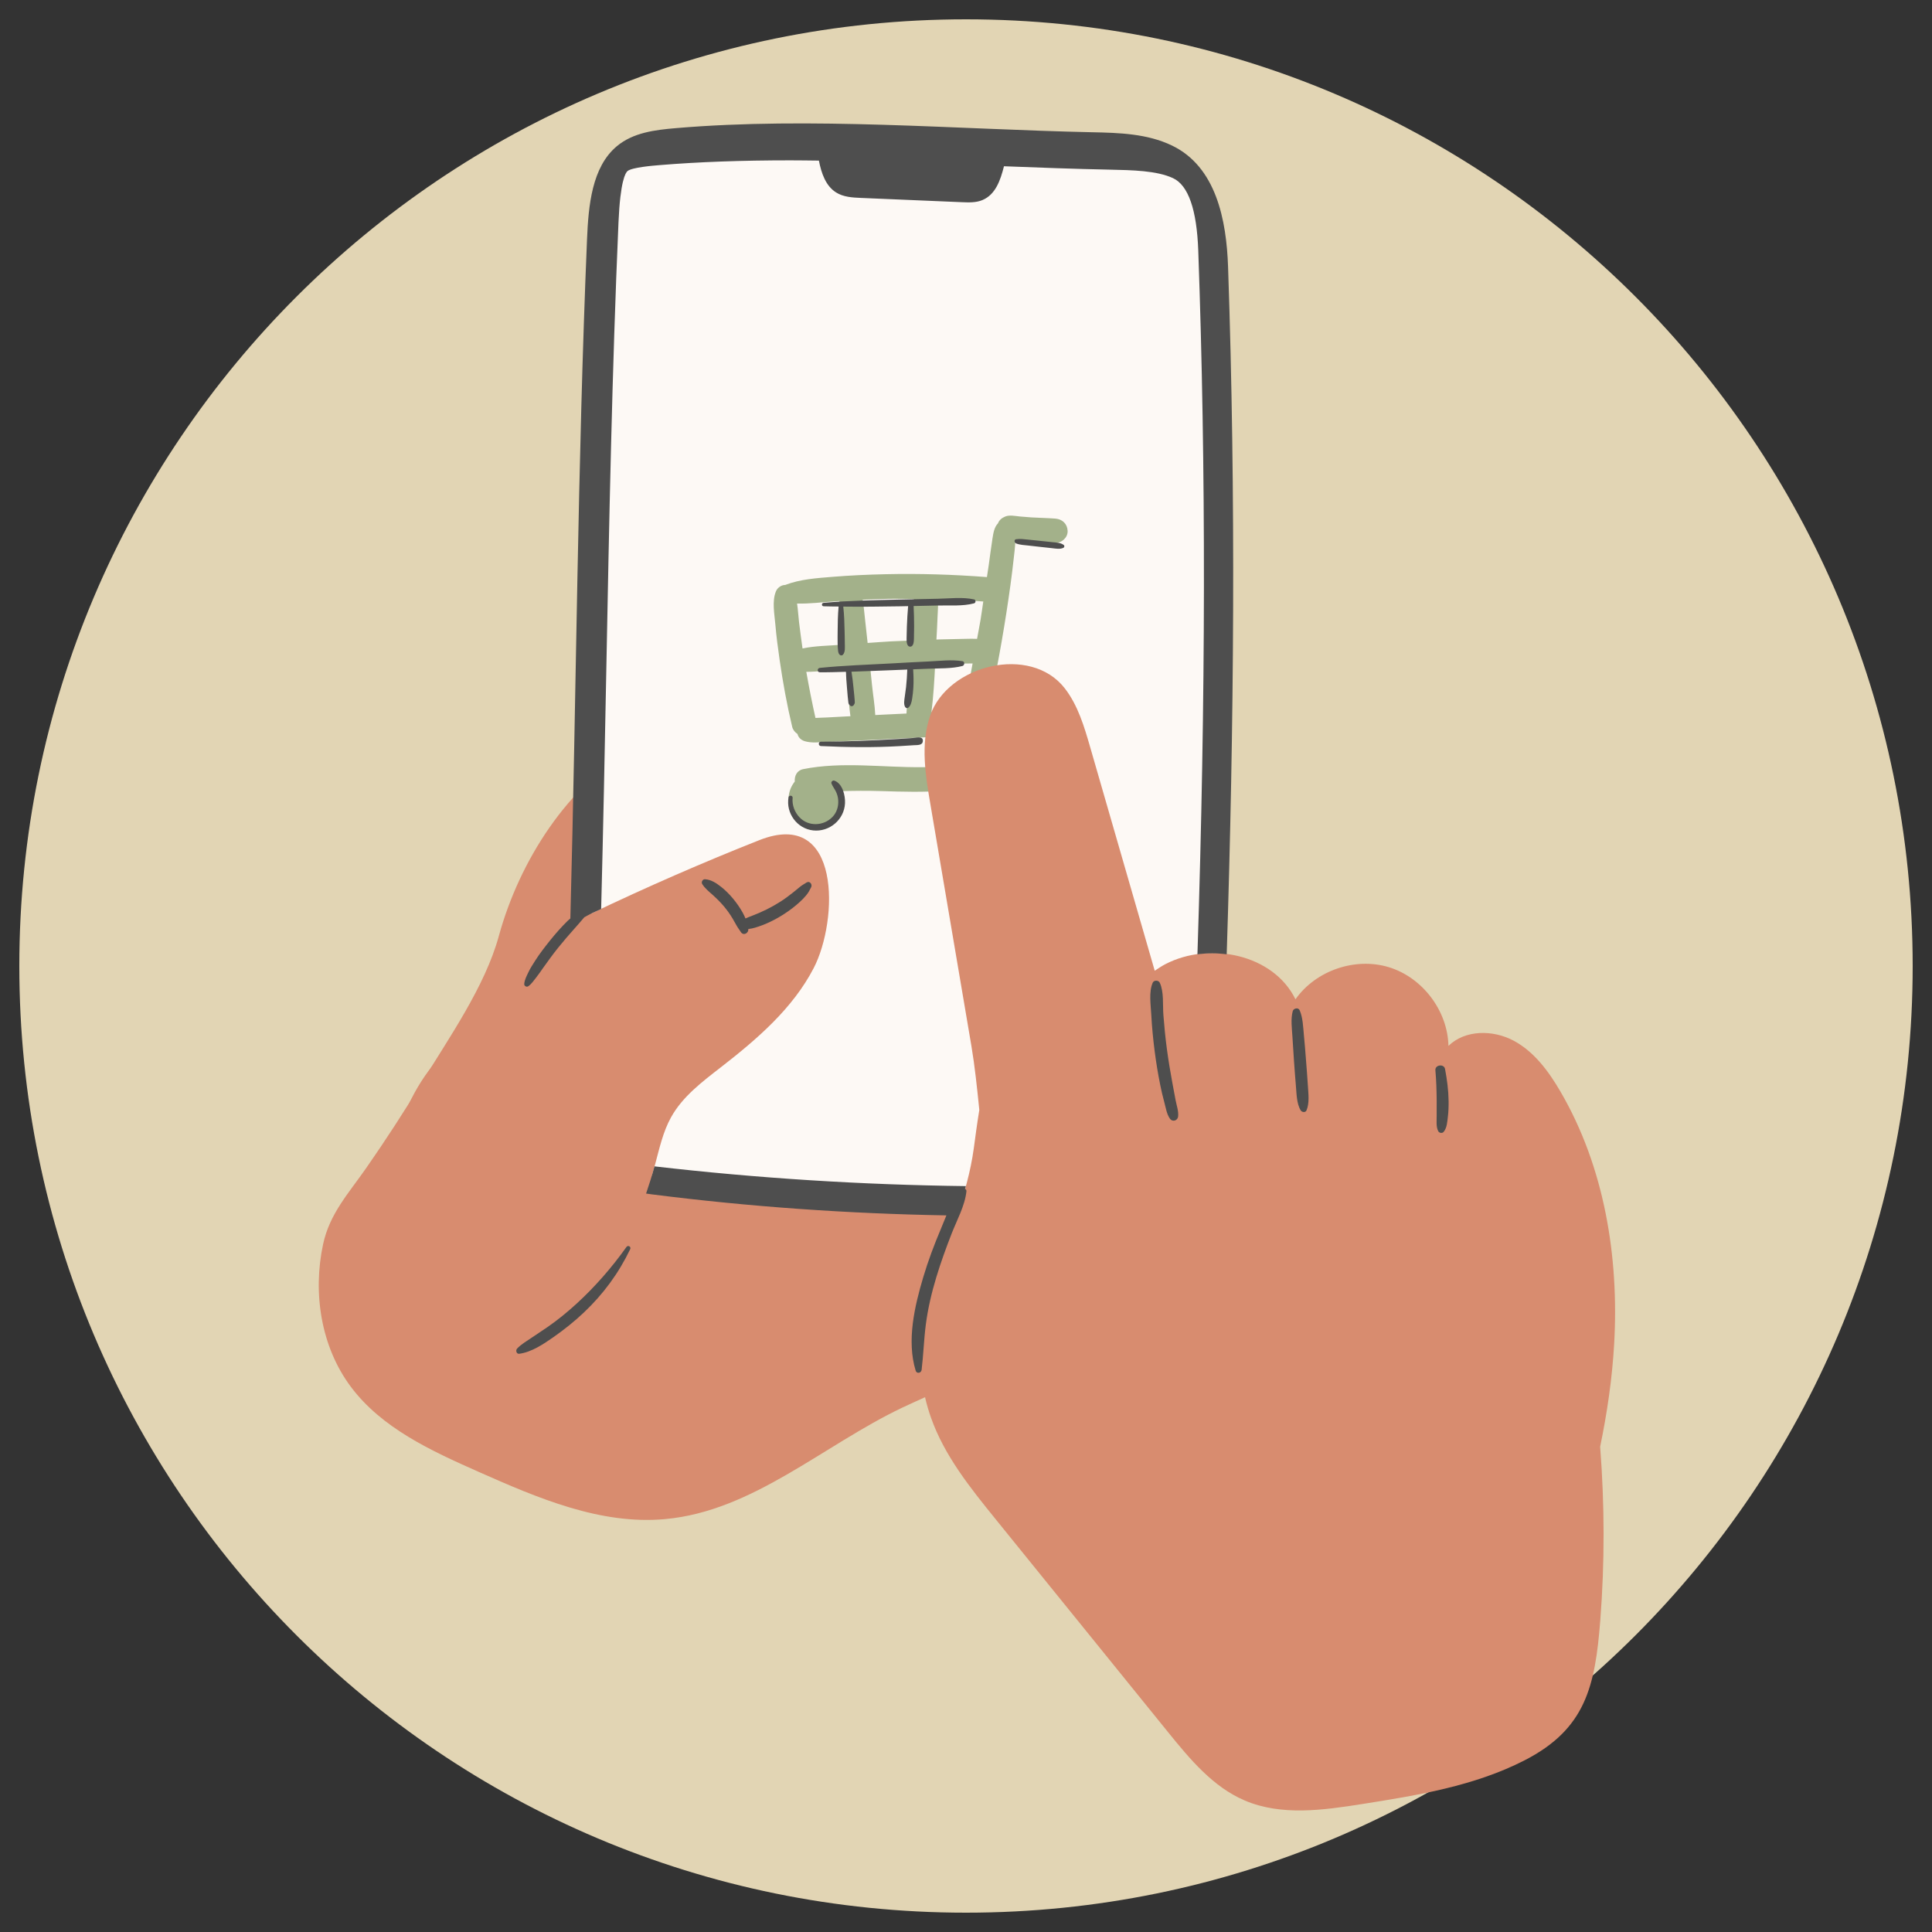 <?xml version="1.0" encoding="UTF-8"?> <svg xmlns="http://www.w3.org/2000/svg" xmlns:xlink="http://www.w3.org/1999/xlink" width="500" zoomAndPan="magnify" viewBox="0 0 375 375" height="500" preserveAspectRatio="xMidYMid meet" version="1.0"><rect x="0" y="0" width="375" height="375" fill="#333333" stroke="none"/><defs><clipPath id="838f3f5a71"><path d="M 3.75 3.75 L 371.25 3.75 L 371.25 371.25 L 3.75 371.25 Z M 3.75 3.75 " clip-rule="nonzero"></path></clipPath><clipPath id="b9cabed1f0"><path d="M 187.5 3.75 C 86.02 3.75 3.75 86.02 3.75 187.5 C 3.75 288.98 86.02 371.25 187.5 371.25 C 288.98 371.25 371.25 288.98 371.25 187.5 C 371.25 86.02 288.98 3.75 187.5 3.75 Z M 187.5 3.75 " clip-rule="nonzero"></path></clipPath></defs><g clip-path="url(#838f3f5a71)"><g clip-path="url(#b9cabed1f0)"><path fill="#e2d5b4" d="M 3.75 3.75 L 371.25 3.75 L 371.25 371.25 L 3.75 371.25 Z M 3.75 3.75 " fill-opacity="1" fill-rule="nonzero"></path></g></g><path fill="#d88c6f" d="M 98.594 176.156 C 103.859 161.852 114.379 147.781 128.824 142.387 C 137.961 138.977 148.008 139.34 157.75 139.75 C 173.543 140.414 189.387 141.082 204.961 143.777 C 211.387 144.887 218.293 146.664 222.285 151.824 C 227.02 157.941 226.035 166.645 224.082 174.133 C 217.672 198.719 203.461 220.91 198.652 245.859 C 197.641 251.098 196.98 256.621 194.008 261.051 C 189.785 267.352 181.996 269.949 175.152 273.211 C 159.719 280.566 146.137 293.301 129.109 294.855 C 116.559 296.008 104.395 290.781 92.871 285.672 C 83.695 281.602 74.105 277.211 68.094 269.168 C 62.301 261.41 60.676 250.977 62.711 241.512 C 63.988 235.562 67.641 231.656 71.098 226.691 C 74.828 221.332 78.387 215.855 81.77 210.273 C 87.031 201.586 94.129 191.543 96.82 181.691 C 97.324 179.852 97.914 178.004 98.594 176.156 Z M 98.594 176.156 " fill-opacity="1" fill-rule="nonzero"></path><path fill="#fdf9f5" d="M 234.398 48.586 C 234.082 39.758 232.133 34.633 228.434 32.918 C 224.93 31.305 220.047 31.203 215.32 31.109 C 208.633 30.969 201.746 30.715 194.941 30.449 L 193.473 30.395 L 193.109 31.82 C 192.422 34.527 191.629 36.465 189.988 37.152 C 189.102 37.523 187.938 37.48 186.812 37.43 L 167.16 36.598 C 165.75 36.535 164.289 36.477 163.246 35.812 C 162.047 35.047 161.25 33.469 160.734 30.828 L 160.453 29.375 L 157.59 29.34 C 156.195 29.32 154.805 29.301 153.426 29.301 C 143.828 29.301 135.465 29.609 127.852 30.238 C 122.996 30.633 121.469 31.137 120.664 31.781 C 119.73 32.539 118.605 34.504 118.234 43.027 C 116.98 71.781 116.414 101.445 115.859 130.238 C 115.309 159.094 114.738 188.934 113.469 218.035 C 113.297 221.988 113.395 223.828 113.824 224.828 L 114.016 225.262 L 114.391 225.551 C 115.234 226.191 117.438 227.102 123.18 227.805 C 146.754 230.688 170.762 232.148 194.527 232.148 C 204.234 232.148 214.043 231.902 223.684 231.426 C 229.047 231.152 230.543 230.574 231.301 230.047 L 231.645 229.801 L 231.848 229.43 C 232.273 228.652 232.586 227.152 232.816 222.055 C 235.77 156.027 236.27 100.906 234.398 48.586 Z M 234.398 48.586 " fill-opacity="1" fill-rule="nonzero"></path><path fill="#a3b18a" d="M 204.852 100.66 C 203.297 100.539 201.727 100.527 200.172 100.426 C 199.422 100.375 198.676 100.316 197.93 100.246 C 197.055 100.164 195.957 99.91 195.121 100.254 C 194.453 100.531 193.945 100.941 193.707 101.582 C 192.98 102.324 192.809 103.453 192.637 104.531 C 192.367 106.23 192.16 107.941 191.918 109.645 C 191.805 110.434 191.676 111.223 191.562 112.012 C 185.016 111.508 178.449 111.305 171.883 111.453 C 168.445 111.531 165.004 111.684 161.578 111.965 C 158.5 112.219 155.312 112.418 152.41 113.539 C 151.668 113.547 150.91 114.035 150.594 114.812 C 149.816 116.738 150.332 119.246 150.5 121.258 C 150.695 123.543 150.996 125.812 151.324 128.082 C 151.953 132.445 152.742 136.797 153.766 141.086 C 153.898 141.637 154.297 142.145 154.789 142.461 C 154.949 143.09 155.414 143.637 156.246 143.879 C 157.602 144.27 159.062 144.062 160.461 144.012 C 161.68 143.965 162.895 143.914 164.109 143.855 C 166.742 143.73 169.379 143.602 172.012 143.477 C 174.648 143.348 177.281 143.223 179.914 143.094 C 181.129 143.035 182.348 142.977 183.562 142.918 C 184.953 142.852 186.484 142.957 187.801 142.488 C 187.969 142.426 188.113 142.328 188.258 142.234 C 190.004 143.703 193.152 146.379 189.98 147.629 C 186.66 148.941 182.496 148.879 178.984 148.91 C 171.379 148.984 163.414 147.781 155.895 149.289 C 154.672 149.535 154.18 150.629 154.266 151.688 C 153.941 152.117 153.684 152.523 153.469 153.035 C 153.219 153.625 153.113 154.184 153.062 154.832 C 153.023 155.348 153.102 155.895 153.223 156.395 C 153.348 156.891 153.559 157.398 153.844 157.82 C 154.414 158.676 155.191 159.426 156.145 159.84 C 156.855 160.148 157.41 160.301 158.184 160.391 C 158.711 160.453 159.23 160.383 159.75 160.289 C 160.27 160.191 160.797 159.969 161.242 159.699 C 161.902 159.297 162.367 158.812 162.824 158.207 C 163.59 157.184 163.824 155.719 163.457 154.5 C 163.363 154.172 163.223 153.863 163.062 153.566 C 165.703 153.488 168.344 153.461 171.02 153.547 C 175.176 153.68 179.34 153.793 183.488 153.473 C 183.422 153.629 183.344 153.781 183.297 153.949 C 182.688 156.105 183.777 158.453 185.707 159.539 C 187.645 160.633 190.281 160.297 191.777 158.59 C 192.543 157.707 193.059 156.582 193 155.391 C 192.938 154.121 192.426 153.031 191.598 152.082 C 193.5 151.367 195.121 150.195 195.816 148.133 C 197.094 144.359 194.586 141.145 191.516 139.309 C 191.871 138.125 192.031 136.832 192.273 135.695 C 192.68 133.766 193.07 131.828 193.438 129.895 C 194.137 126.262 194.766 122.613 195.336 118.961 C 195.898 115.34 196.406 111.715 196.801 108.07 C 196.859 107.527 197.043 106.223 197.074 104.867 C 197.305 104.887 197.535 104.906 197.742 104.93 C 198.52 105.023 199.297 105.102 200.078 105.172 C 201.648 105.312 203.27 105.461 204.852 105.41 C 206.09 105.371 207.285 104.344 207.227 103.035 C 207.164 101.664 206.18 100.762 204.852 100.66 Z M 155.77 125.863 C 155.527 124.164 155.301 122.465 155.094 120.762 C 154.953 119.621 154.898 118.359 154.711 117.145 C 157.129 117.215 159.574 116.887 161.973 116.723 C 162.293 116.699 162.613 116.688 162.934 116.664 C 162.938 117.938 163.121 119.238 163.23 120.379 C 163.383 121.961 163.531 123.539 163.684 125.117 C 163.602 125.125 163.516 125.129 163.43 125.137 C 161.008 125.336 158.258 125.34 155.77 125.863 Z M 164.109 139.066 C 162.895 139.125 161.676 139.191 160.461 139.262 C 159.762 139.305 159.016 139.301 158.281 139.352 C 157.617 136.383 157.031 133.398 156.504 130.406 C 158.816 130.398 161.18 130.043 163.43 129.875 C 163.672 129.859 163.914 129.848 164.16 129.832 C 164.289 131.059 164.414 132.289 164.543 133.52 C 164.73 135.316 164.801 137.203 165.066 139.02 C 164.746 139.035 164.426 139.051 164.109 139.066 Z M 175.945 138.496 C 174.637 138.559 173.324 138.621 172.012 138.684 C 171.305 138.719 170.594 138.754 169.887 138.789 C 169.797 136.863 169.453 134.898 169.262 133.012 C 169.145 131.852 169.023 130.691 168.906 129.531 C 170.219 129.453 171.531 129.355 172.844 129.285 C 174.121 129.219 175.402 129.184 176.684 129.129 C 176.414 132.25 176.086 135.379 175.945 138.496 Z M 177.246 119.316 C 177.16 120.984 177.082 122.656 176.996 124.328 C 175.613 124.387 174.227 124.422 172.844 124.496 C 171.363 124.574 169.887 124.699 168.406 124.797 C 168.23 123.156 168.055 121.516 167.867 119.875 C 167.742 118.781 167.656 117.57 167.434 116.406 C 169.047 116.332 170.66 116.27 172.277 116.234 C 173.969 116.199 175.66 116.246 177.352 116.258 C 177.285 117.301 177.293 118.359 177.246 119.316 Z M 188.477 130.438 C 188.141 132.129 187.793 133.82 187.426 135.508 C 187.238 136.387 187 137.23 186.855 138.082 C 184.914 137.82 182.762 138.094 180.793 138.242 C 181.18 135.168 181.359 132.035 181.516 128.934 C 181.77 128.926 182.02 128.91 182.27 128.902 C 183.965 128.855 185.656 128.816 187.352 128.793 C 187.84 128.785 188.312 128.785 188.781 128.777 C 188.672 129.328 188.586 129.887 188.477 130.438 Z M 190.332 120.25 C 190.125 121.504 189.871 122.75 189.648 124 C 188.91 123.957 188.156 123.988 187.352 124 C 185.656 124.027 183.965 124.062 182.27 124.113 C 182.102 124.117 181.93 124.129 181.762 124.133 C 181.84 122.699 181.926 121.266 181.973 119.828 C 182.012 118.723 182.117 117.504 182.094 116.301 C 185.016 116.395 187.938 116.539 190.855 116.75 C 190.68 117.918 190.523 119.086 190.332 120.25 Z M 190.332 120.25 " fill-opacity="1" fill-rule="nonzero"></path><path fill="#d88c6f" d="M 157.934 187.91 C 153.863 195.758 146.945 201.699 139.965 207.121 C 136.312 209.957 132.484 212.828 130.246 216.875 C 128.691 219.676 128.004 222.859 127.172 225.953 C 125.406 232.512 122.895 238.871 119.703 244.867 C 116.84 250.246 113.301 255.465 108.281 258.922 C 102.926 262.609 95.672 263.359 89.371 262.125 C 82.66 260.805 78.754 253.258 77.004 247.352 C 73.215 234.559 75.125 218.637 83.242 207.773 C 86.082 203.969 89.828 200.973 92.652 197.121 C 97.41 190.633 101.828 185.496 107.805 181.34 C 109.918 179.875 112.227 178.527 114.812 177.289 C 125.5 172.176 136.363 167.434 147.379 163.074 C 163.332 156.762 162.754 178.617 157.934 187.91 Z M 302.852 211.82 C 300.57 207.914 297.762 204.109 293.773 201.984 C 289.785 199.859 284.379 199.852 281.141 203.008 C 280.996 196.184 276.102 189.719 269.57 187.73 C 263.039 185.742 255.371 188.379 251.449 193.965 C 247.184 185.23 234.82 182.672 226.191 187.145 C 225.465 187.52 224.805 187.977 224.133 188.422 C 219.961 173.973 215.789 159.523 211.617 145.074 C 210.453 141.047 209.238 136.91 206.668 133.598 C 200.023 125.035 183.938 129.047 180.543 138.902 C 179.574 141.711 179.355 144.652 179.5 147.621 C 179.641 150.426 180.102 153.258 180.574 156.02 C 183.23 171.684 185.887 187.348 188.547 203.012 C 189.191 206.812 189.641 211.059 190.082 215.438 C 189.617 218.285 189.285 220.898 189.008 222.918 C 186.52 241.105 173.891 255.766 180.688 275.121 C 183.285 282.516 188.309 288.77 193.242 294.863 C 204.398 308.641 215.555 322.422 226.711 336.199 C 230.938 341.418 235.414 346.832 241.59 349.469 C 248.703 352.512 256.824 351.359 264.469 350.152 C 275.133 348.469 286.199 346.664 295.906 341.684 C 307.758 335.609 309.613 327.332 310.613 314.516 C 311.484 303.305 311.461 292.027 310.586 280.816 C 311.945 274.238 312.922 267.59 313.305 260.875 C 314.273 243.941 311.41 226.465 302.852 211.82 Z M 302.852 211.82 " fill-opacity="1" fill-rule="nonzero"></path><path fill="#4e4e4e" d="M 179.098 143.547 C 179.121 143.633 179.133 143.738 179.121 143.859 C 179.055 144.723 177.996 144.598 177.387 144.645 C 176.465 144.711 175.543 144.77 174.621 144.82 C 169.523 145.113 164.441 145.051 159.34 144.809 C 158.801 144.781 158.797 143.965 159.34 143.965 C 164.336 143.949 169.344 143.73 174.328 143.438 C 175.273 143.379 176.219 143.32 177.164 143.25 C 177.727 143.211 178.898 142.867 179.098 143.547 Z M 159.129 130.488 C 160.82 130.504 162.516 130.445 164.211 130.395 C 164.223 131.422 164.309 132.445 164.395 133.465 C 164.445 134.035 164.492 134.609 164.539 135.18 C 164.566 135.488 164.602 135.797 164.641 136.105 C 164.656 136.238 164.66 136.402 164.699 136.531 C 164.758 136.723 164.887 136.809 165.012 136.945 C 165.207 137.16 165.562 137.086 165.703 136.855 C 165.809 136.68 165.906 136.582 165.918 136.367 C 165.926 136.238 165.906 136.102 165.898 135.973 C 165.883 135.664 165.852 135.355 165.82 135.047 C 165.762 134.477 165.703 133.902 165.645 133.332 C 165.547 132.344 165.438 131.355 165.27 130.379 C 167.906 130.285 170.543 130.168 173.176 130.078 C 174.148 130.043 175.125 130 176.102 129.961 C 176.059 131.105 175.988 132.246 175.863 133.383 C 175.793 134.004 175.703 134.625 175.613 135.246 C 175.531 135.84 175.355 136.715 175.707 137.25 C 175.82 137.418 176.066 137.52 176.25 137.391 C 176.777 137.031 176.949 136.238 177.043 135.641 C 177.156 134.941 177.23 134.234 177.277 133.531 C 177.359 132.324 177.316 131.121 177.242 129.918 C 178.227 129.879 179.215 129.848 180.199 129.801 C 182.352 129.703 184.719 129.809 186.812 129.266 C 187.246 129.152 187.297 128.414 186.812 128.336 C 184.676 127.984 182.355 128.297 180.199 128.391 C 177.855 128.496 175.516 128.629 173.176 128.762 C 168.496 129.023 163.793 129.164 159.129 129.637 C 158.594 129.691 158.566 130.484 159.129 130.488 Z M 182.113 116.215 C 179.641 116.266 177.168 116.312 174.695 116.375 C 169.746 116.508 164.793 116.562 159.859 117.012 C 159.438 117.047 159.426 117.66 159.859 117.68 C 160.84 117.727 161.816 117.707 162.793 117.727 C 162.789 117.75 162.77 117.758 162.77 117.781 C 162.621 119.371 162.594 120.953 162.586 122.551 C 162.582 123.316 162.566 124.082 162.582 124.848 C 162.59 125.262 162.602 125.672 162.645 126.086 C 162.684 126.465 162.699 126.816 162.996 127.094 C 163.164 127.254 163.43 127.258 163.598 127.094 C 164.117 126.586 163.977 125.516 163.977 124.848 C 163.98 124.082 163.953 123.316 163.938 122.551 C 163.91 120.953 163.855 119.371 163.684 117.781 C 163.68 117.766 163.668 117.758 163.664 117.742 C 167.34 117.793 171.02 117.742 174.695 117.684 C 175.219 117.676 175.742 117.66 176.266 117.652 C 176.16 118.984 176.062 120.312 176.023 121.648 C 176 122.391 175.977 123.129 175.969 123.867 C 175.965 124.355 175.934 125.508 176.66 125.512 C 177.387 125.516 177.387 124.359 177.398 123.867 C 177.418 123.129 177.426 122.391 177.43 121.648 C 177.438 120.305 177.391 118.969 177.332 117.629 C 178.926 117.594 180.52 117.562 182.113 117.527 C 184.371 117.48 186.871 117.691 189.062 117.109 C 189.43 117.012 189.453 116.43 189.062 116.344 C 186.848 115.855 184.371 116.168 182.113 116.215 Z M 204.336 105.238 C 203.547 105.156 202.762 105.07 201.977 104.988 C 201.191 104.906 200.402 104.824 199.617 104.746 C 198.816 104.672 198.027 104.539 197.23 104.664 C 196.77 104.734 196.887 105.352 197.23 105.484 C 197.98 105.777 198.82 105.797 199.617 105.891 C 200.371 105.98 201.129 106.066 201.887 106.148 C 202.645 106.23 203.402 106.312 204.16 106.395 C 204.863 106.473 205.77 106.66 206.426 106.32 C 206.602 106.227 206.652 105.934 206.492 105.801 C 205.926 105.332 205.035 105.312 204.336 105.238 Z M 155.207 158.664 C 154.23 157.645 153.707 156.25 153.848 154.84 C 153.895 154.395 153.141 154.289 153.062 154.734 C 152.496 157.816 154.703 160.848 157.832 161.184 C 161 161.523 163.859 159.094 164.016 155.922 C 164.09 154.426 163.539 152.07 161.941 151.52 C 161.633 151.41 161.262 151.758 161.387 152.074 C 161.613 152.652 162.004 153.125 162.27 153.684 C 162.516 154.199 162.664 154.773 162.699 155.34 C 162.773 156.531 162.414 157.715 161.574 158.578 C 159.855 160.348 156.934 160.469 155.207 158.664 Z M 145.898 177.785 C 145.602 177.898 145.133 178.062 144.699 178.273 C 144.527 177.883 144.359 177.496 144.148 177.125 C 143.598 176.145 142.949 175.215 142.227 174.352 C 141.547 173.547 140.805 172.797 139.977 172.145 C 139.062 171.422 138.043 170.738 136.844 170.66 C 136.371 170.629 136.066 171.211 136.305 171.598 C 136.832 172.449 137.641 173.082 138.379 173.742 C 139.141 174.43 139.871 175.16 140.531 175.945 C 141.141 176.672 141.691 177.438 142.188 178.273 C 142.445 178.703 142.691 179.141 142.93 179.578 C 143.184 180.047 143.508 180.441 143.785 180.891 C 144.273 181.688 145.324 181.16 145.242 180.324 C 145.727 180.277 146.215 180.16 146.527 180.066 C 148.559 179.477 150.555 178.492 152.32 177.328 C 153.332 176.664 154.324 175.91 155.219 175.09 C 155.664 174.684 156.105 174.242 156.488 173.773 C 156.906 173.266 157.168 172.777 157.453 172.195 C 157.723 171.641 157.145 170.91 156.551 171.293 C 156.113 171.57 155.691 171.805 155.277 172.129 C 154.848 172.469 154.438 172.828 154.012 173.168 C 153.207 173.805 152.398 174.422 151.535 174.973 C 149.746 176.121 147.883 177.031 145.898 177.785 Z M 121.586 242.047 C 118.77 246.008 115.473 249.793 111.883 253.07 C 110.117 254.684 108.273 256.195 106.305 257.559 C 105.281 258.266 104.234 258.938 103.207 259.641 C 102.23 260.312 101.172 260.898 100.359 261.77 C 100.051 262.102 100.234 262.832 100.773 262.766 C 103.156 262.469 105.516 260.871 107.449 259.52 C 109.512 258.074 111.5 256.488 113.328 254.758 C 117.094 251.195 120.082 247.137 122.316 242.473 C 122.551 241.98 121.902 241.605 121.586 242.047 Z M 187.316 230.758 C 187.363 230.578 187.43 230.402 187.477 230.223 C 167.316 229.977 147.043 228.703 127.039 226.391 C 126.551 228.168 126 229.926 125.406 231.668 C 125.793 231.723 126.188 231.785 126.574 231.832 C 145.531 234.238 164.605 235.574 183.695 235.906 C 183.32 236.812 182.961 237.715 182.609 238.559 C 181.324 241.609 180.156 244.695 179.211 247.871 C 177.527 253.523 175.953 260.219 177.73 266.043 C 177.934 266.715 178.809 266.52 178.887 265.887 C 179.238 262.977 179.324 260.031 179.699 257.117 C 180.102 253.992 180.828 250.918 181.738 247.906 C 182.598 245.055 183.621 242.242 184.703 239.465 C 185.711 236.871 187.297 234.016 187.586 231.227 C 187.609 231.016 187.48 230.859 187.316 230.758 Z M 227.555 210.188 C 227.148 208.004 226.789 205.812 226.492 203.609 C 226.195 201.41 225.984 199.199 225.812 196.984 C 225.66 195.027 225.945 192.531 225.109 190.738 C 224.871 190.23 223.973 190.211 223.742 190.738 C 222.953 192.535 223.367 195.066 223.465 196.984 C 223.586 199.332 223.82 201.68 224.117 204.016 C 224.402 206.219 224.758 208.406 225.199 210.586 C 225.422 211.699 225.676 212.805 225.98 213.902 C 226.277 214.969 226.43 216.195 227.07 217.117 C 227.574 217.844 228.59 217.539 228.676 216.68 C 228.781 215.637 228.375 214.574 228.184 213.547 C 227.973 212.426 227.766 211.305 227.555 210.188 Z M 253.5 205.828 C 253.379 204.176 253.242 202.52 253.082 200.871 C 252.93 199.32 252.891 197.527 252.262 196.09 C 252 195.488 251.07 195.703 250.918 196.266 C 250.5 197.805 250.766 199.664 250.859 201.238 C 250.949 202.832 251.051 204.422 251.168 206.016 C 251.289 207.605 251.391 209.199 251.535 210.789 C 251.668 212.273 251.668 214.238 252.469 215.527 C 252.699 215.898 253.391 216 253.59 215.527 C 254.195 214.109 253.953 212.297 253.863 210.789 C 253.766 209.137 253.625 207.484 253.5 205.828 Z M 280.48 207.484 C 280.285 206.438 278.512 206.66 278.609 207.738 C 278.785 209.719 278.84 211.711 278.859 213.699 C 278.867 214.66 278.84 215.621 278.855 216.582 C 278.871 217.559 278.703 218.668 279.164 219.566 C 279.344 219.922 279.941 220.023 280.207 219.703 C 280.867 218.898 280.902 217.797 281.027 216.801 C 281.156 215.773 281.184 214.738 281.172 213.699 C 281.145 211.609 280.871 209.535 280.48 207.484 Z M 227.461 28.238 C 222.645 25.93 217.211 25.777 211.938 25.668 C 185.785 25.109 157.25 22.645 131.188 24.871 C 127.164 25.215 122.898 25.719 119.719 28.387 C 114.887 32.434 114.215 39.875 113.941 46.449 C 112.113 90 111.875 134.371 110.707 178.266 C 110.535 178.426 110.352 178.562 110.184 178.73 C 108.98 179.918 107.848 181.191 106.793 182.508 C 105.762 183.793 104.738 185.109 103.855 186.5 C 103.391 187.227 102.91 187.965 102.547 188.746 C 102.211 189.461 101.805 190.203 101.754 190.996 C 101.727 191.375 102.211 191.652 102.523 191.441 C 103.156 191.016 103.582 190.34 104.059 189.754 C 104.543 189.148 104.969 188.496 105.422 187.867 C 106.383 186.527 107.336 185.188 108.375 183.906 C 109.387 182.652 110.43 181.434 111.508 180.238 C 112.156 179.52 112.781 178.781 113.406 178.047 C 113.883 177.797 114.312 177.527 114.812 177.289 C 115.434 176.992 116.066 176.727 116.684 176.434 C 117.086 160.945 117.387 145.473 117.68 130.273 C 118.23 101.562 118.797 71.875 120.051 43.105 C 120.398 35.164 121.395 33.531 121.812 33.195 C 122.688 32.488 126.688 32.156 128 32.051 C 135.578 31.426 143.898 31.121 153.426 31.121 C 155.254 31.121 157.105 31.152 158.949 31.172 C 159.434 33.672 160.289 36.09 162.27 37.344 C 163.695 38.25 165.43 38.344 167.082 38.414 C 173.633 38.691 180.184 38.969 186.734 39.246 C 188.07 39.301 189.445 39.352 190.691 38.832 C 193.23 37.766 194.176 35.012 194.871 32.27 C 201.688 32.535 208.586 32.789 215.285 32.926 C 219.82 33.02 224.516 33.113 227.672 34.574 C 230.645 35.945 232.297 40.684 232.582 48.648 C 234.094 90.898 234.051 135.008 232.422 185.242 C 234.312 184.973 236.215 184.984 238.102 185.23 C 239.539 140.766 239.902 96.254 238.367 51.797 C 238.055 42.711 236.062 32.363 227.461 28.238 Z M 227.461 28.238 " fill-opacity="1" fill-rule="nonzero"></path></svg> 